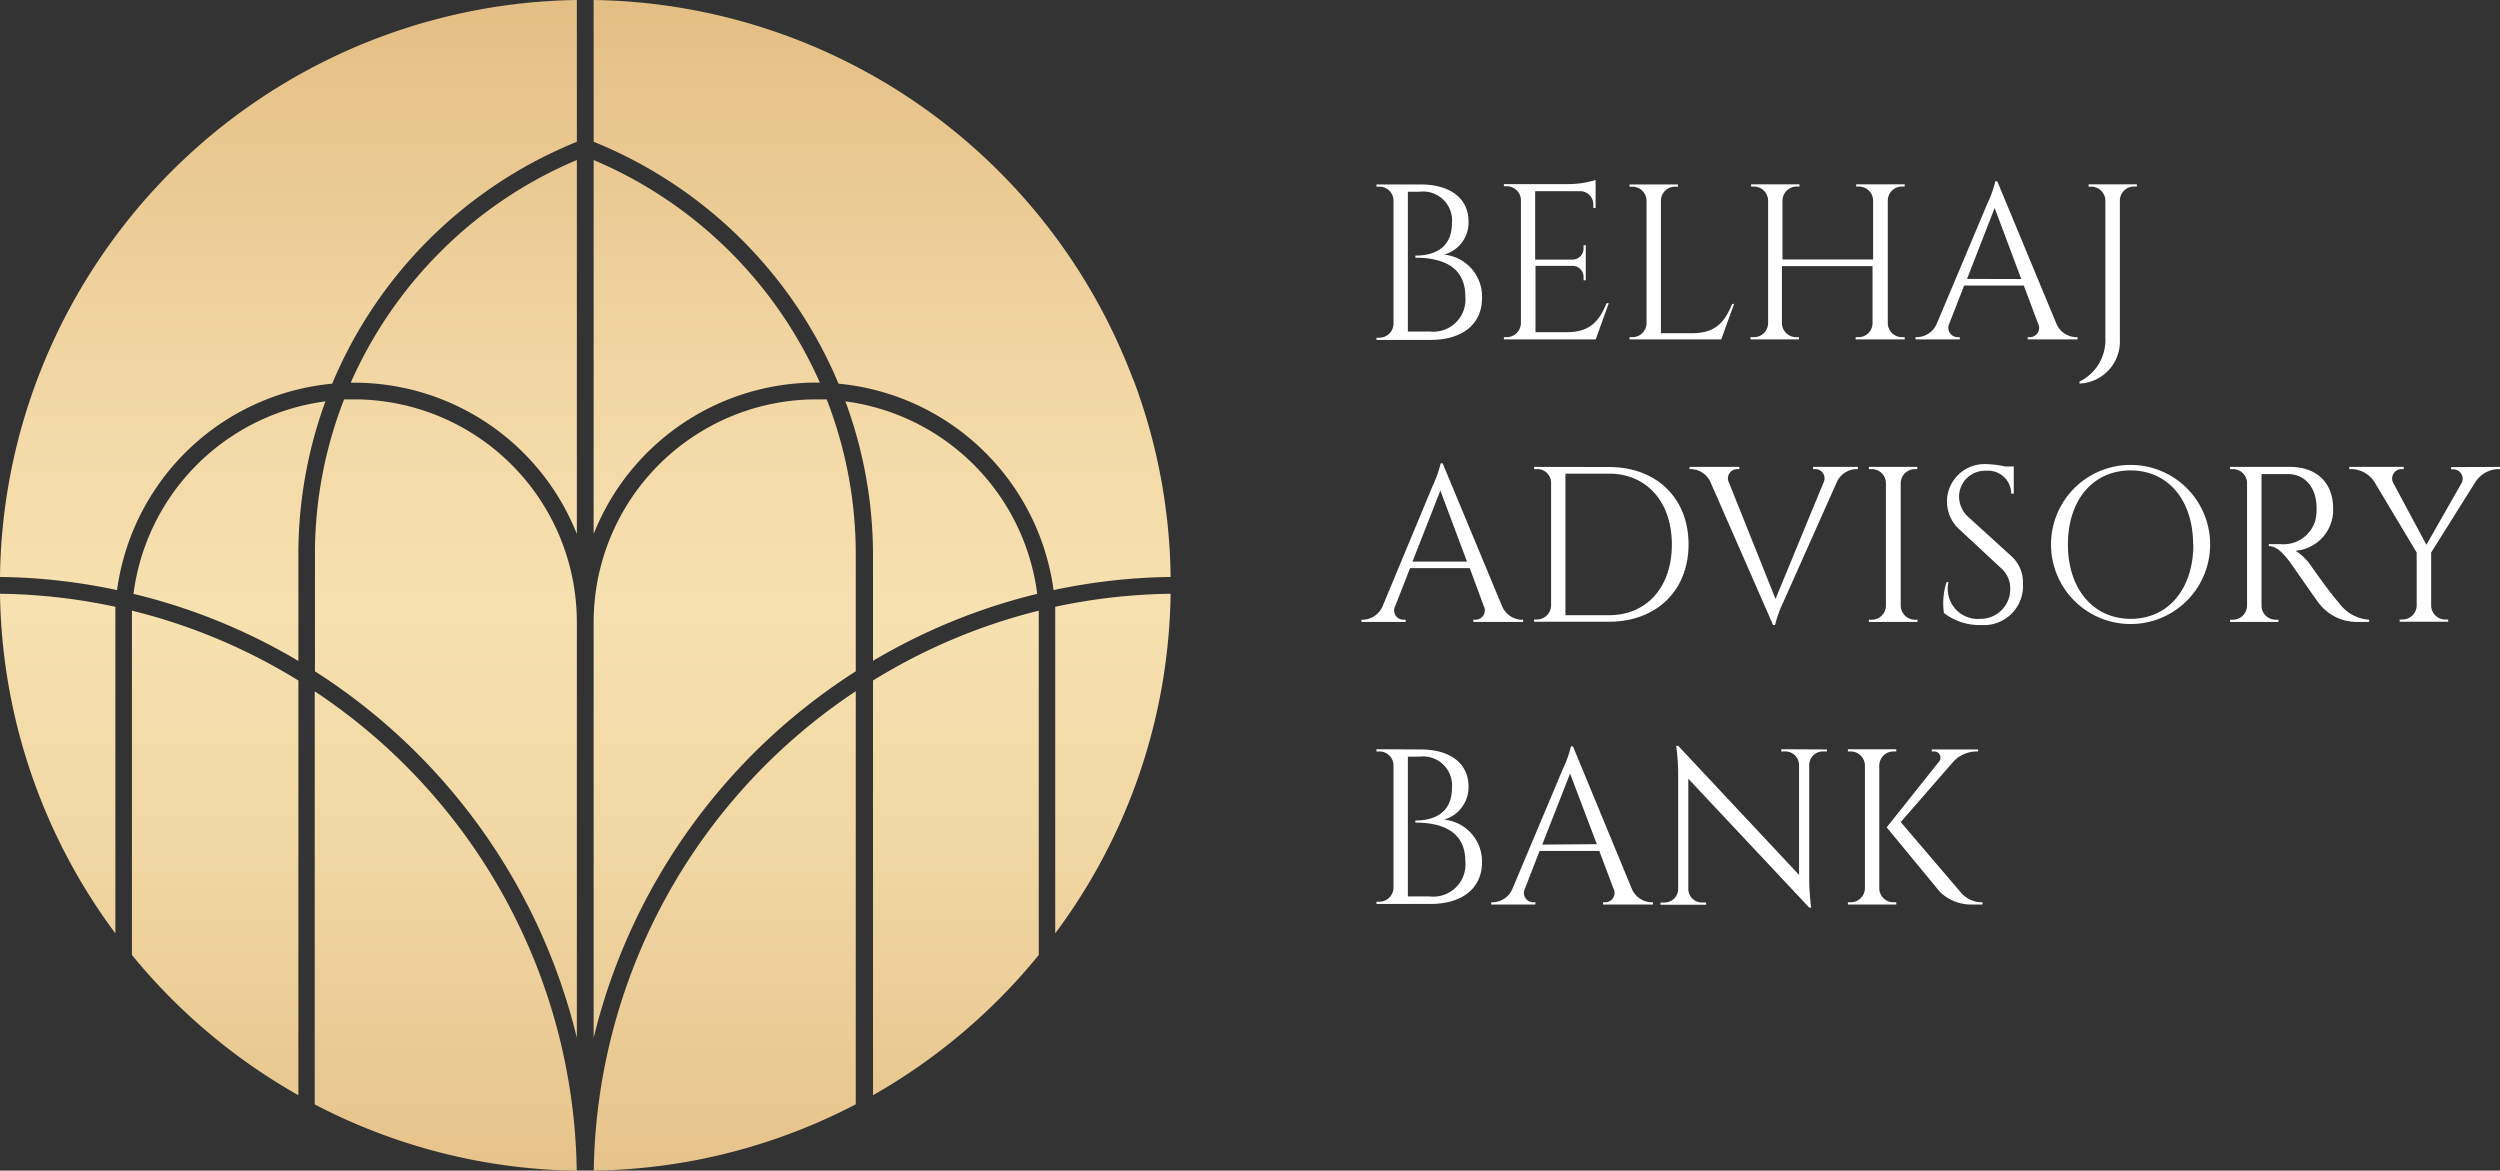 <svg xmlns="http://www.w3.org/2000/svg" xmlns:xlink="http://www.w3.org/1999/xlink" viewBox="0 0 226.23 105.93"><rect x="0" y="0" width="226.23" height="105.93" fill="#333333" stroke="none"/><defs><linearGradient id="linear-gradient" x1="52.96" y1="129.63" x2="52.96" y2="-13.66" gradientUnits="userSpaceOnUse"><stop offset="0" stop-color="#ddb376"/><stop offset="0.09" stop-color="#e2bc82"/><stop offset="0.37" stop-color="#f1d7a3"/><stop offset="0.52" stop-color="#f7e1b0"/><stop offset="0.66" stop-color="#f2d7a4"/><stop offset="0.91" stop-color="#e3be83"/><stop offset="1" stop-color="#ddb376"/></linearGradient></defs><g id="Layer_2" data-name="Layer 2"><g id="Layer_1-2" data-name="Layer 1"><path d="M128.53,16.69c2.81,0,4.36,1.34,4.36,3.35a3,3,0,0,1-2.22,3A3.81,3.81,0,0,1,134.11,27c0,2.26-1.69,3.76-4.67,3.76h-4.88v-.2h.25a1.28,1.28,0,0,0,1.29-1.24V18.13a1.27,1.27,0,0,0-1.29-1.24h-.25v-.2ZM129.37,30a2.91,2.91,0,0,0,3.23-3.18c0-3-2.58-3.5-4.52-3.5v-.19c1.22,0,3.3-.35,3.31-2.93a2.62,2.62,0,0,0-2.93-2.85H127.4V30Z" fill="#fff"/><path d="M144.4,30.71h-8.31v-.2h.25a1.29,1.29,0,0,0,1.29-1.26V18a1.3,1.3,0,0,0-1.28-1.15h-.26v-.19H142a8.67,8.67,0,0,0,2.39-.37v2.53h-.21v-.36A1.19,1.19,0,0,0,143,17.3h-4.08v6.19h3.38a1,1,0,0,0,1-1v-.3h.2v3.17h-.2v-.3a1,1,0,0,0-.95-1h-3.4v6h2.87c2.12,0,2.94-1.1,3.56-2.62h.2Z" fill="#fff"/><path d="M156.93,27.48l-1.17,3.23h-8.3v-.2h.25A1.28,1.28,0,0,0,149,29.25V18.15a1.29,1.29,0,0,0-1.29-1.26h-.25v-.2h4.38v.2h-.26a1.28,1.28,0,0,0-1.28,1.26v12h2.88c2.12,0,2.93-1.1,3.55-2.62Z" fill="#fff"/><path d="M167.92,30.71v-.2h.25a1.27,1.27,0,0,0,1.28-1.24V24.08h-8.2v5.17a1.29,1.29,0,0,0,1.29,1.26h.25v.2h-4.38v-.2h.26A1.28,1.28,0,0,0,160,29.25V18.14a1.29,1.29,0,0,0-1.28-1.26h-.26v-.2h4.38v.2h-.25a1.29,1.29,0,0,0-1.29,1.25v5.35h8.2V18.12a1.28,1.28,0,0,0-1.28-1.24h-.25v-.2h4.39v.2h-.25a1.28,1.28,0,0,0-1.28,1.26V29.25a1.28,1.28,0,0,0,1.28,1.26h.25v.2Z" fill="#fff"/><path d="M186.07,29.25a2,2,0,0,0,1.76,1.26H188v.2h-4.51v-.2h.17a.84.84,0,0,0,.76-1.25l-1.28-3.42h-5.4l-1.34,3.43a.85.85,0,0,0,.77,1.24h.17v.2h-4v-.2h.18a2,2,0,0,0,1.76-1.26l4.54-10.78a10.55,10.55,0,0,0,.74-2.06h.18Zm-3.16-4-2.41-6.43L178,25.24Z" fill="#fff"/><path d="M193.37,16.68v.2h-.26a1.28,1.28,0,0,0-1.28,1.26V30.71a3.81,3.81,0,0,1-3.65,4v-.18a4.18,4.18,0,0,0,2.34-3.89V18.14a1.28,1.28,0,0,0-1.28-1.25H189v-.21Z" fill="#fff"/><path d="M135.91,54.82a2,2,0,0,0,1.75,1.26h.17v.2h-4.51v-.2h.18a.85.85,0,0,0,.76-1.26L133,51.41h-5.4l-1.34,3.43a.84.84,0,0,0,.76,1.24h.18v.2h-4v-.2h.18a2,2,0,0,0,1.75-1.26L129.63,44a10.69,10.69,0,0,0,.74-2.07h.18Zm-3.16-4-2.41-6.43-2.52,6.43Z" fill="#fff"/><path d="M145.6,42.26c4.28,0,7.2,2.8,7.2,7s-2.92,7-7.2,7h-6.78v-.2h.25a1.29,1.29,0,0,0,1.29-1.26V43.6a1.24,1.24,0,0,0-1.28-1.15h-.25v-.2Zm-3.94,13.41h3.94c3.44,0,5.69-2.56,5.69-6.4s-2.27-6.41-5.69-6.41h-3.94Z" fill="#fff"/><path d="M168.12,42.25v.2h-.18a2,2,0,0,0-1.75,1.24L161.37,54.5a10.55,10.55,0,0,0-.74,2.06h-.18l-5.63-12.85a2,2,0,0,0-1.77-1.26h-.16v-.2h4.51v.2h-.18a.84.84,0,0,0-.75,1.25l4.2,10.5L165,43.7a.84.84,0,0,0-.76-1.25h-.17v-.2Z" fill="#fff"/><path d="M173.5,56.28h-4.38v-.2h.26a1.28,1.28,0,0,0,1.28-1.26V43.7a1.28,1.28,0,0,0-1.28-1.25h-.26v-.2h4.38v.2h-.25A1.29,1.29,0,0,0,172,43.7V54.82a1.29,1.29,0,0,0,1.29,1.26h.25Z" fill="#fff"/><path d="M182.06,50.37a3.17,3.17,0,0,1,1,2.44,3.53,3.53,0,0,1-3.75,3.75,5.26,5.26,0,0,1-3.4-1.09,6.24,6.24,0,0,1,.24-2.8h.17A2.73,2.73,0,0,0,179.22,56a2.68,2.68,0,0,0,2.69-2.69,2.43,2.43,0,0,0-.79-1.86l-3.84-3.57A3.39,3.39,0,0,1,179.72,42a8.6,8.6,0,0,1,1.72.21h.79v2.46H182a2.09,2.09,0,0,0-2.26-2.07,2.35,2.35,0,0,0-2.46,2.31,2.51,2.51,0,0,0,.81,1.85Z" fill="#fff"/><path d="M200,49.27a7.2,7.2,0,1,1-14.4,0,7.2,7.2,0,1,1,14.4,0Zm-1.54,0c0-4-2.26-6.7-5.66-6.7s-5.67,2.68-5.67,6.7S189.42,56,192.82,56,198.48,53.28,198.48,49.27Z" fill="#fff"/><path d="M207.21,42.25c2.43,0,3.92,1.43,3.92,3.77a3.71,3.71,0,0,1-3.4,3.82,4.87,4.87,0,0,1,1.43,1.41s1.73,2.47,2.5,3.31a3.64,3.64,0,0,0,2.73,1.52v.2h-1.1a4.31,4.31,0,0,1-3.5-1.76c-.22-.27-2.48-3.55-2.64-3.75-.52-.66-1.1-1.35-1.84-1.35v-.18h1.06a3,3,0,0,0,3.13-2.08,4.15,4.15,0,0,0,.13-1.2c0-1.81-1-3-2.49-3.06-1,0-2.23,0-2.49,0V54.82a1.28,1.28,0,0,0,1.28,1.26h.25v.2h-4.38v-.2h.26a1.29,1.29,0,0,0,1.28-1.25V43.71a1.28,1.28,0,0,0-1.28-1.26h-.26v-.2Z" fill="#fff"/><path d="M226.23,42.25v.2H226a2.58,2.58,0,0,0-2,1.17L220,50v4.8a1.28,1.28,0,0,0,1.28,1.26h.26v.2h-4.39v-.2h.25a1.29,1.29,0,0,0,1.29-1.25V50l-3.82-6.38a2.55,2.55,0,0,0-2-1.17h-.28v-.2h4.93v.2h-.25a.85.85,0,0,0-.7,1.25l3,5.6,3.19-5.6v0a.85.85,0,0,0-.71-1.23h-.25v-.2Z" fill="#fff"/><path d="M128.53,67.82c2.81,0,4.36,1.34,4.36,3.35a3.06,3.06,0,0,1-2.22,3,3.8,3.8,0,0,1,3.44,3.86c0,2.27-1.69,3.77-4.67,3.77h-4.88v-.2h.25a1.29,1.29,0,0,0,1.29-1.25V69.26A1.27,1.27,0,0,0,124.81,68h-.25v-.2Zm.84,13.3a2.91,2.91,0,0,0,3.23-3.18c0-3-2.58-3.5-4.52-3.5v-.19c1.22,0,3.3-.36,3.31-2.93a2.62,2.62,0,0,0-2.93-2.85H127.4V81.12Z" fill="#fff"/><path d="M147.65,80.39a2,2,0,0,0,1.76,1.26h.17v.2h-4.52v-.2h.18a.85.85,0,0,0,.76-1.26L144.72,77h-5.4L138,80.4a.85.85,0,0,0,.77,1.25h.17v.2h-4v-.2h.18a2,2,0,0,0,1.76-1.26l4.54-10.79a10.55,10.55,0,0,0,.74-2.06h.18Zm-3.15-4L142.08,70l-2.52,6.43Z" fill="#fff"/><path d="M165.32,67.82V68h-.37a1.23,1.23,0,0,0-1.23,1.2V79.57a20.85,20.85,0,0,0,.18,2.56h-.18L152.78,70.47v10a1.23,1.23,0,0,0,1.24,1.2h.37v.2h-4.13v-.2h.36a1.23,1.23,0,0,0,1.24-1.21V70a17.93,17.93,0,0,0-.18-2.5h.19L162.8,79.17V69.24A1.24,1.24,0,0,0,161.56,68h-.37v-.2Z" fill="#fff"/><path d="M170.06,80.39a1.28,1.28,0,0,0,1.29,1.26h.25v.2h-4.38v-.2h.25a1.29,1.29,0,0,0,1.29-1.26V69.27A1.29,1.29,0,0,0,167.47,68h-.25v-.2h4.38V68h-.25a1.29,1.29,0,0,0-1.29,1.25Zm7.44.44a2.52,2.52,0,0,0,1.9.82v.2h-.85a4.07,4.07,0,0,1-3-1.14l-4.82-5.84,4.72-5.93A.56.56,0,0,0,175,68h-.19v-.18H179V68h-.09a2.89,2.89,0,0,0-2.16.94L172,74.39Z" fill="#fff"/><path d="M10.44,54.91c0,.46,0,.92,0,1.38V84.46A52.64,52.64,0,0,1,0,53.73,52.75,52.75,0,0,1,10.44,54.91Zm1.5.35c0,.35,0,.69,0,1V86.42A53.3,53.3,0,0,0,27,99.11V61.58A52.5,52.5,0,0,0,11.94,55.26Zm16.54,7.3V99.94a52.78,52.78,0,0,0,23.71,6A52.93,52.93,0,0,0,28.48,62.56Zm25.25,43.37a52.71,52.71,0,0,0,23.71-6V62.55A53,53,0,0,0,53.73,105.93Zm52.2-52.2a52.92,52.92,0,0,0-10.44,1.18c0,.46,0,.92,0,1.38V84.46A52.51,52.51,0,0,0,105.93,53.73ZM94,55.26a52.62,52.62,0,0,0-15,6.32V99.11A53.34,53.34,0,0,0,94,86.42V56.29C94,56,94,55.61,94,55.26Zm-.14-1.52A20.16,20.16,0,0,0,76.5,36.32,40.05,40.05,0,0,1,79,50.18V59.8A54.15,54.15,0,0,1,93.85,53.74ZM53.72,14.48V48.32a21.71,21.71,0,0,1,20.15-13.7h.32A39,39,0,0,0,53.72,14.48ZM39.84,22.8a39,39,0,0,0-8.1,11.83h.32A21.69,21.69,0,0,1,52.2,48.32V14.48A38.63,38.63,0,0,0,39.84,22.8ZM12.08,53.74A53.86,53.86,0,0,1,27,59.81V50.18a40.28,40.28,0,0,1,2.45-13.86A20.16,20.16,0,0,0,12.08,53.74Zm20-17.6c-.32,0-.63,0-.94,0a38.35,38.35,0,0,0-2.64,14V60.75A54.58,54.58,0,0,1,52.2,93.92V56.29A20.17,20.17,0,0,0,32.06,36.14Zm42.76,0c-.31,0-.63,0-.95,0A20.17,20.17,0,0,0,53.72,56.29V93.92A54.62,54.62,0,0,1,77.44,60.75V50.18A38.55,38.55,0,0,0,74.82,36.17ZM10,22A53.09,53.09,0,0,0,3.37,34.34,52.47,52.47,0,0,0,0,52.21,53.51,53.51,0,0,1,10.59,53.4,21.7,21.7,0,0,1,30.06,34.72,40.38,40.38,0,0,1,50.87,13.4c.44-.2.88-.39,1.33-.57V0A52.94,52.94,0,0,0,10,22Zm92.55,12.37A53,53,0,0,0,53.72,0V12.83c.45.18.9.37,1.34.57A40.47,40.47,0,0,1,75.88,34.72,21.69,21.69,0,0,1,95.34,53.4a53.59,53.59,0,0,1,10.59-1.19A52.17,52.17,0,0,0,102.56,34.35Z" fill="url(#linear-gradient)"/></g></g></svg>
